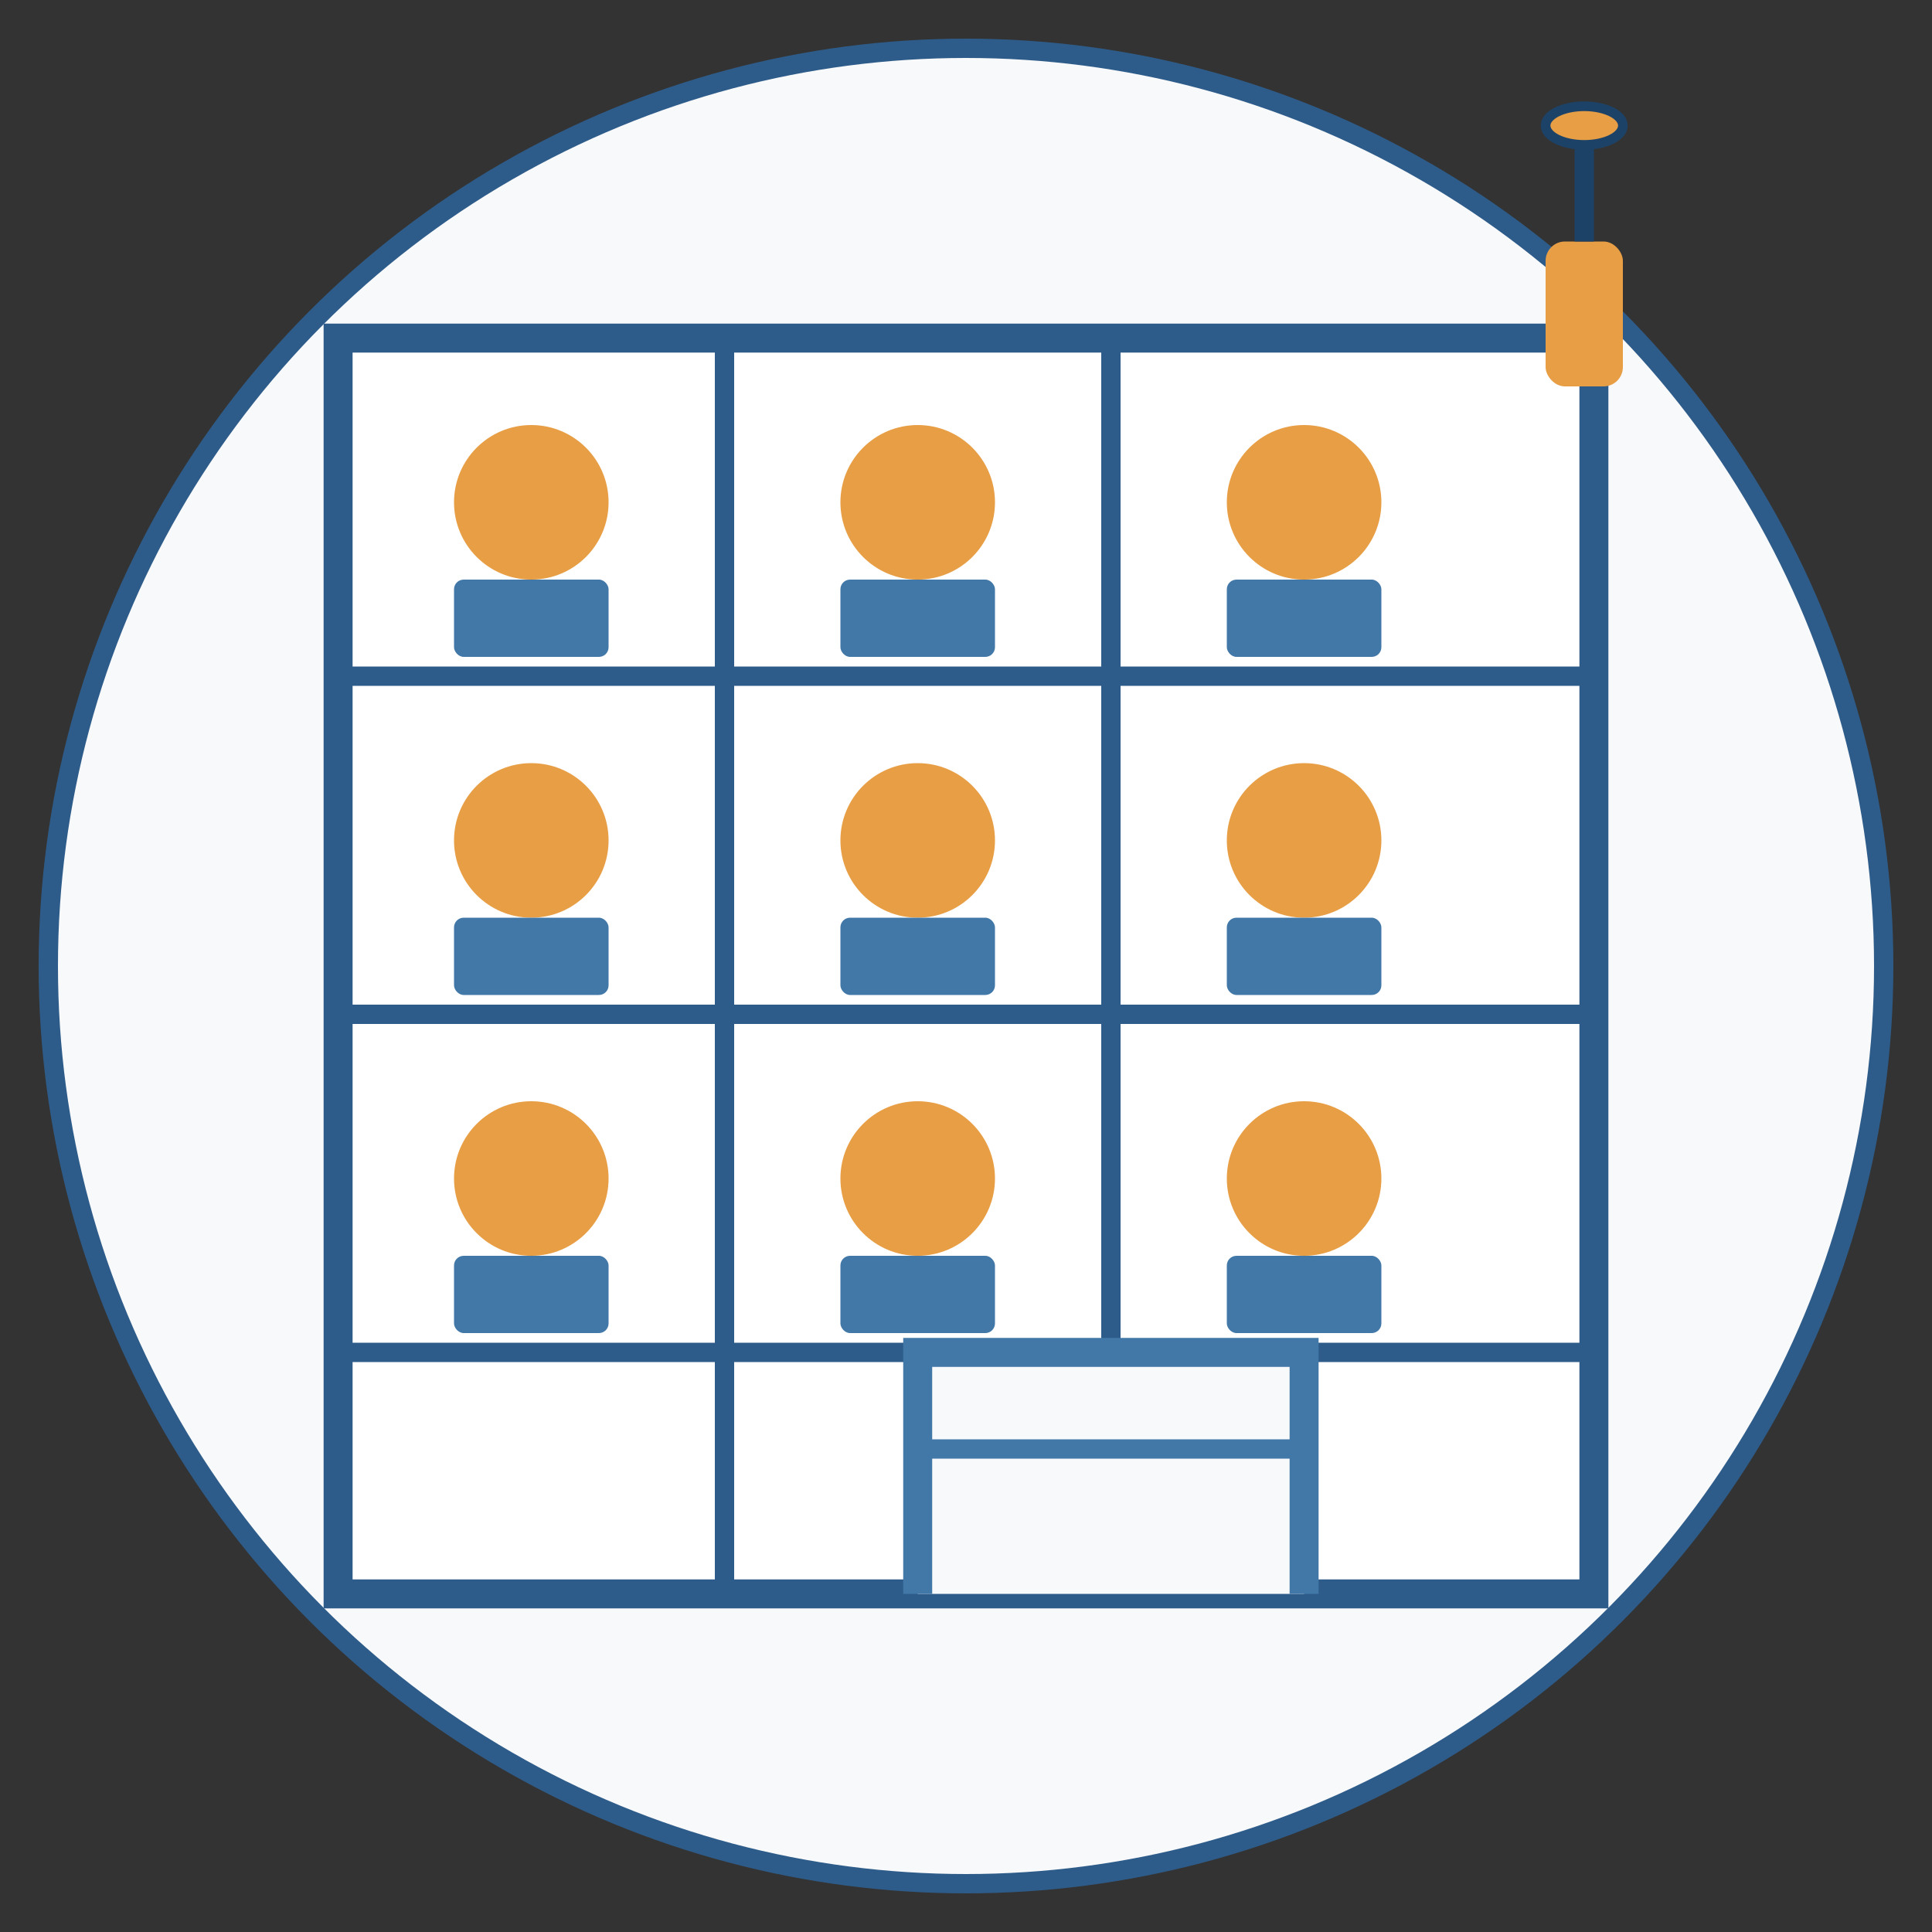 <?xml version="1.0" encoding="UTF-8"?>
<svg width="200" height="200" viewBox="0 0 200 200" fill="none" xmlns="http://www.w3.org/2000/svg">
  <rect x="0" y="0" width="200" height="200" fill="#333333" stroke="none"/>
  <!-- Office Renovation Icon -->
  
  <!-- Background circle -->
  <circle cx="100" cy="100" r="95" fill="#f8f9fa" stroke="#2e5c8a" stroke-width="2"/>
  
  <!-- Office building -->
  <rect x="35" y="35" width="130" height="130" fill="white" stroke="#2e5c8a" stroke-width="3"/>
  
  <!-- Office windows grid -->
  <line x1="35" y1="70" x2="165" y2="70" stroke="#2e5c8a" stroke-width="2"/>
  <line x1="35" y1="105" x2="165" y2="105" stroke="#2e5c8a" stroke-width="2"/>
  <line x1="35" y1="140" x2="165" y2="140" stroke="#2e5c8a" stroke-width="2"/>
  
  <line x1="75" y1="35" x2="75" y2="165" stroke="#2e5c8a" stroke-width="2"/>
  <line x1="115" y1="35" x2="115" y2="165" stroke="#2e5c8a" stroke-width="2"/>
  
  <!-- Reception desk -->
  <path d="M95 165L95 140L135 140L135 165" stroke="#4278a8" stroke-width="3" fill="#f8f9fa"/>
  <path d="M95 150L135 150" stroke="#4278a8" stroke-width="2"/>
  
  <!-- Office chairs -->
  <circle cx="55" cy="52" r="8" fill="#e79e45"/>
  <circle cx="95" cy="52" r="8" fill="#e79e45"/>
  <circle cx="135" cy="52" r="8" fill="#e79e45"/>
  
  <circle cx="55" cy="87" r="8" fill="#e79e45"/>
  <circle cx="95" cy="87" r="8" fill="#e79e45"/>
  <circle cx="135" cy="87" r="8" fill="#e79e45"/>
  
  <circle cx="55" cy="122" r="8" fill="#e79e45"/>
  <circle cx="95" cy="122" r="8" fill="#e79e45"/>
  <circle cx="135" cy="122" r="8" fill="#e79e45"/>
  
  <!-- Office tables -->
  <rect x="47" y="60" width="16" height="8" fill="#4278a8" rx="1"/>
  <rect x="87" y="60" width="16" height="8" fill="#4278a8" rx="1"/>
  <rect x="127" y="60" width="16" height="8" fill="#4278a8" rx="1"/>
  
  <rect x="47" y="95" width="16" height="8" fill="#4278a8" rx="1"/>
  <rect x="87" y="95" width="16" height="8" fill="#4278a8" rx="1"/>
  <rect x="127" y="95" width="16" height="8" fill="#4278a8" rx="1"/>
  
  <rect x="47" y="130" width="16" height="8" fill="#4278a8" rx="1"/>
  <rect x="87" y="130" width="16" height="8" fill="#4278a8" rx="1"/>
  <rect x="127" y="130" width="16" height="8" fill="#4278a8" rx="1"/>
  
  <!-- Renovation element -->
  <rect x="160" y="25" width="8" height="15" fill="#e79e45" rx="2"/>
  <path d="M164 25V15" stroke="#1d4267" stroke-width="2"/>
  <ellipse cx="164" cy="13" rx="4" ry="2" fill="#e79e45" stroke="#1d4267" stroke-width="1"/>
</svg>